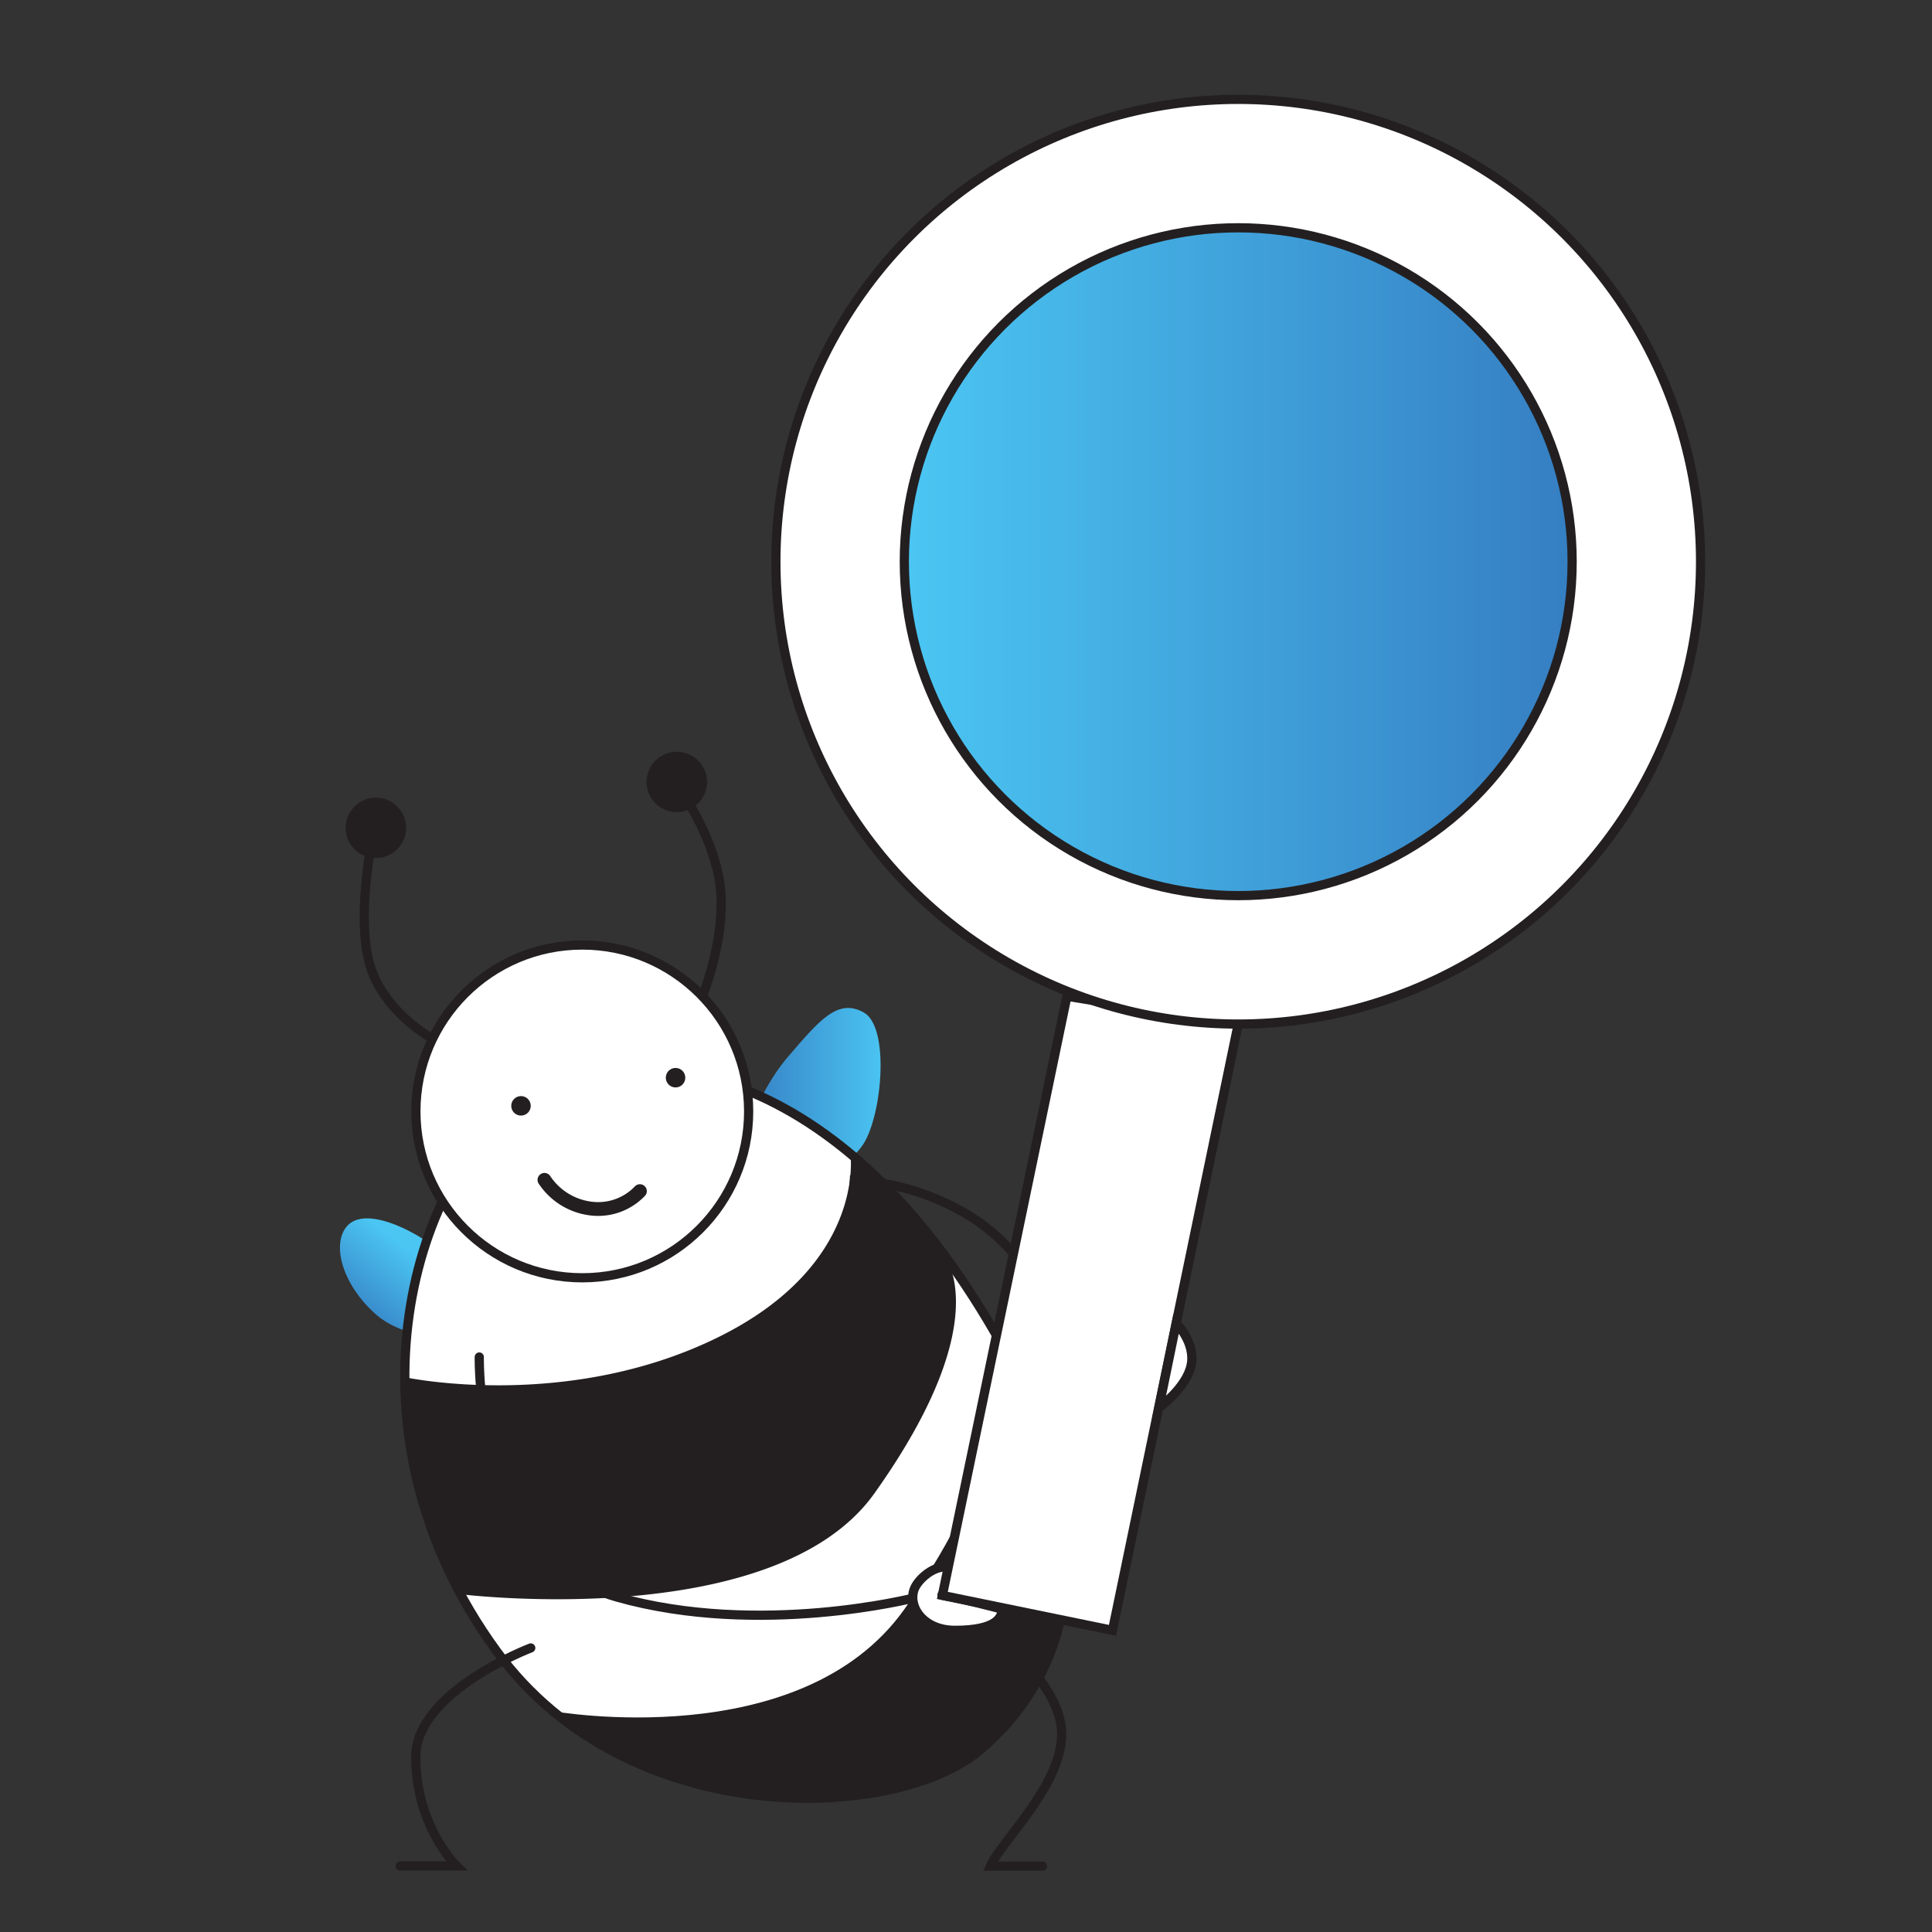 <?xml version="1.0" encoding="UTF-8"?> <svg xmlns="http://www.w3.org/2000/svg" xmlns:xlink="http://www.w3.org/1999/xlink" viewBox="0 0 420 420"><rect x="0" y="0" width="420" height="420" fill="#333333" stroke="none"/><defs><linearGradient id="linear-gradient" x1="282.18" y1="600.92" x2="313.58" y2="600.92" gradientTransform="matrix(-1, 0, 0, 1, 474.88, -362)" gradientUnits="userSpaceOnUse"><stop offset="0" stop-color="#4bc6f3"></stop><stop offset="1" stop-color="#357ec2"></stop></linearGradient><linearGradient id="linear-gradient-2" x1="499.28" y1="658.69" x2="518.73" y2="658.69" gradientTransform="matrix(-0.63, 0.78, 0.78, 0.63, -106.82, -529.88)" xlink:href="#linear-gradient"></linearGradient><linearGradient id="linear-gradient-3" x1="196.59" y1="122.11" x2="341.77" y2="122.11" gradientTransform="matrix(1, 0, 0, 1, 0, 0)" xlink:href="#linear-gradient"></linearGradient></defs><g id="SEM"><path d="M192.52,267.53s-.26,22.5,9.92,31.57c8.8,7.85,12.5,12.89,34.92,15.22" style="fill:none;stroke:#231f20;stroke-miterlimit:10;stroke-width:2px"></path><path d="M166.57,257.42,160,251.49s4.41-13.75,11.23-21.67,10.84-12.91,16.54-9.72,4,22.19-.06,28.57C182,257.46,166.57,257.42,166.57,257.42Z" style="fill:url(#linear-gradient)"></path><path d="M75.31,266.7c3.72-4.64,14.28.47,19.69,4.8s11.9,15,11.9,15l-7.18,4.07s-11.19,1.29-18.19-5S72.07,270.74,75.31,266.7Z" style="fill:url(#linear-gradient-2)"></path><path d="M113.77,238.91c16.49-11.55,60.89-14.55,97.84,43.11,33.74,52.66,19.23,83.56,1.25,98.58C194.46,396,136.59,398.12,108,359,73.57,311.91,89,256.23,113.77,238.91Z" style="fill:#fff;stroke:#231f20;stroke-miterlimit:10;stroke-width:2px"></path><circle cx="126.58" cy="241.61" r="36.17" style="fill:#fff;stroke:#231f20;stroke-miterlimit:10;stroke-width:2px"></circle><path d="M196.59,349.85C174,381.59,120.26,372,120.26,372s44.59,37,91.44,8.84c38.73-23.29,7.51-85.86,7.51-85.86S219.16,318.22,196.59,349.85Z" style="fill:#231f20"></path><path d="M204.66,272s13.25,13.52-14.56,52.63c-21.65,30.44-90,21.94-90,21.94a67,67,0,0,1-8.07-19.49c-2.62-11.24-4-27.68-4-27.68s34.75,7.48,67.59-8.45,29.25-40.12,29.25-40.12l10.42,9.09Z" style="fill:#231f20"></path><path d="M152.69,216.58s4.46-10.84,4.08-21.51-7.66-21.51-7.66-21.51" style="fill:none;stroke:#231f20;stroke-miterlimit:10;stroke-width:2px"></path><path d="M94.74,226.24s-10.6-5.5-14.06-15.6.18-27.92.18-27.92" style="fill:none;stroke:#231f20;stroke-miterlimit:10;stroke-width:2px"></path><circle cx="81.71" cy="179.97" r="6.57" style="fill:#231f20"></circle><circle cx="147.13" cy="169.99" r="6.57" style="fill:#231f20"></circle><path d="M214.94,354.42S230.8,365.51,230.8,377c0,11.08-12.89,23-15.5,28.68l11.32,0" style="fill:none;stroke:#231f20;stroke-linecap:round;stroke-miterlimit:10;stroke-width:2px"></path><path d="M115.38,358.25s-25,9.49-25,23.7c0,15.13,8.88,23.7,8.88,23.7H87" style="fill:none;stroke:#231f20;stroke-linecap:round;stroke-miterlimit:10;stroke-width:2px"></path><circle cx="146.86" cy="234.28" r="2.12" style="fill:#231f20"></circle><circle cx="113.26" cy="240.4" r="2.12" style="fill:#231f20"></circle><path d="M139.11,258.94a12.55,12.55,0,0,1-10.88,3.76,14.18,14.18,0,0,1-9.87-6.21" style="fill:none;stroke:#231f20;stroke-linecap:round;stroke-miterlimit:10;stroke-width:3px"></path><path d="M104.19,295s-1,43.42,29.95,52.19,64.56.19,64.56.19" style="fill:none;stroke:#231f20;stroke-linecap:round;stroke-miterlimit:10;stroke-width:2px"></path><path d="M207.56,354.42c9.17,0,10.19-2.85,10.35-4.59,0,0-9.42-2.5-13-3-1.14-.15,5.14-3,2.72-5.28-3-2.8-8.31,1.61-9,4.26C197.52,349.67,201,354.41,207.56,354.42Z" style="fill:#fff;stroke:#231f20;stroke-miterlimit:10;stroke-width:2px"></path><polygon points="231.94 216.58 204.86 346.83 241.85 354.42 269.18 222.62 231.94 216.58" style="fill:#fff;stroke:#231f20;stroke-linecap:round;stroke-miterlimit:10;stroke-width:2px"></polygon><circle cx="269.18" cy="122.11" r="100.51" style="fill:#fff;stroke:#231f20;stroke-linecap:round;stroke-miterlimit:10;stroke-width:2px"></circle><circle cx="269.18" cy="122.11" r="72.59" style="stroke:#231f20;stroke-miterlimit:10;stroke-width:2px;fill:url(#linear-gradient-3)"></circle><path d="M255.7,287.66s4.29,4.26,3.23,9.18-7,9.19-7,9.19Z" style="fill:#fff;stroke:#231f20;stroke-miterlimit:10;stroke-width:2px"></path><path d="M184.74,256.49a54.16,54.16,0,0,1,23.4,6.33,41.13,41.13,0,0,1,12.17,9.68" style="fill:none;stroke:#231f20;stroke-miterlimit:10;stroke-width:2px"></path></g></svg> 